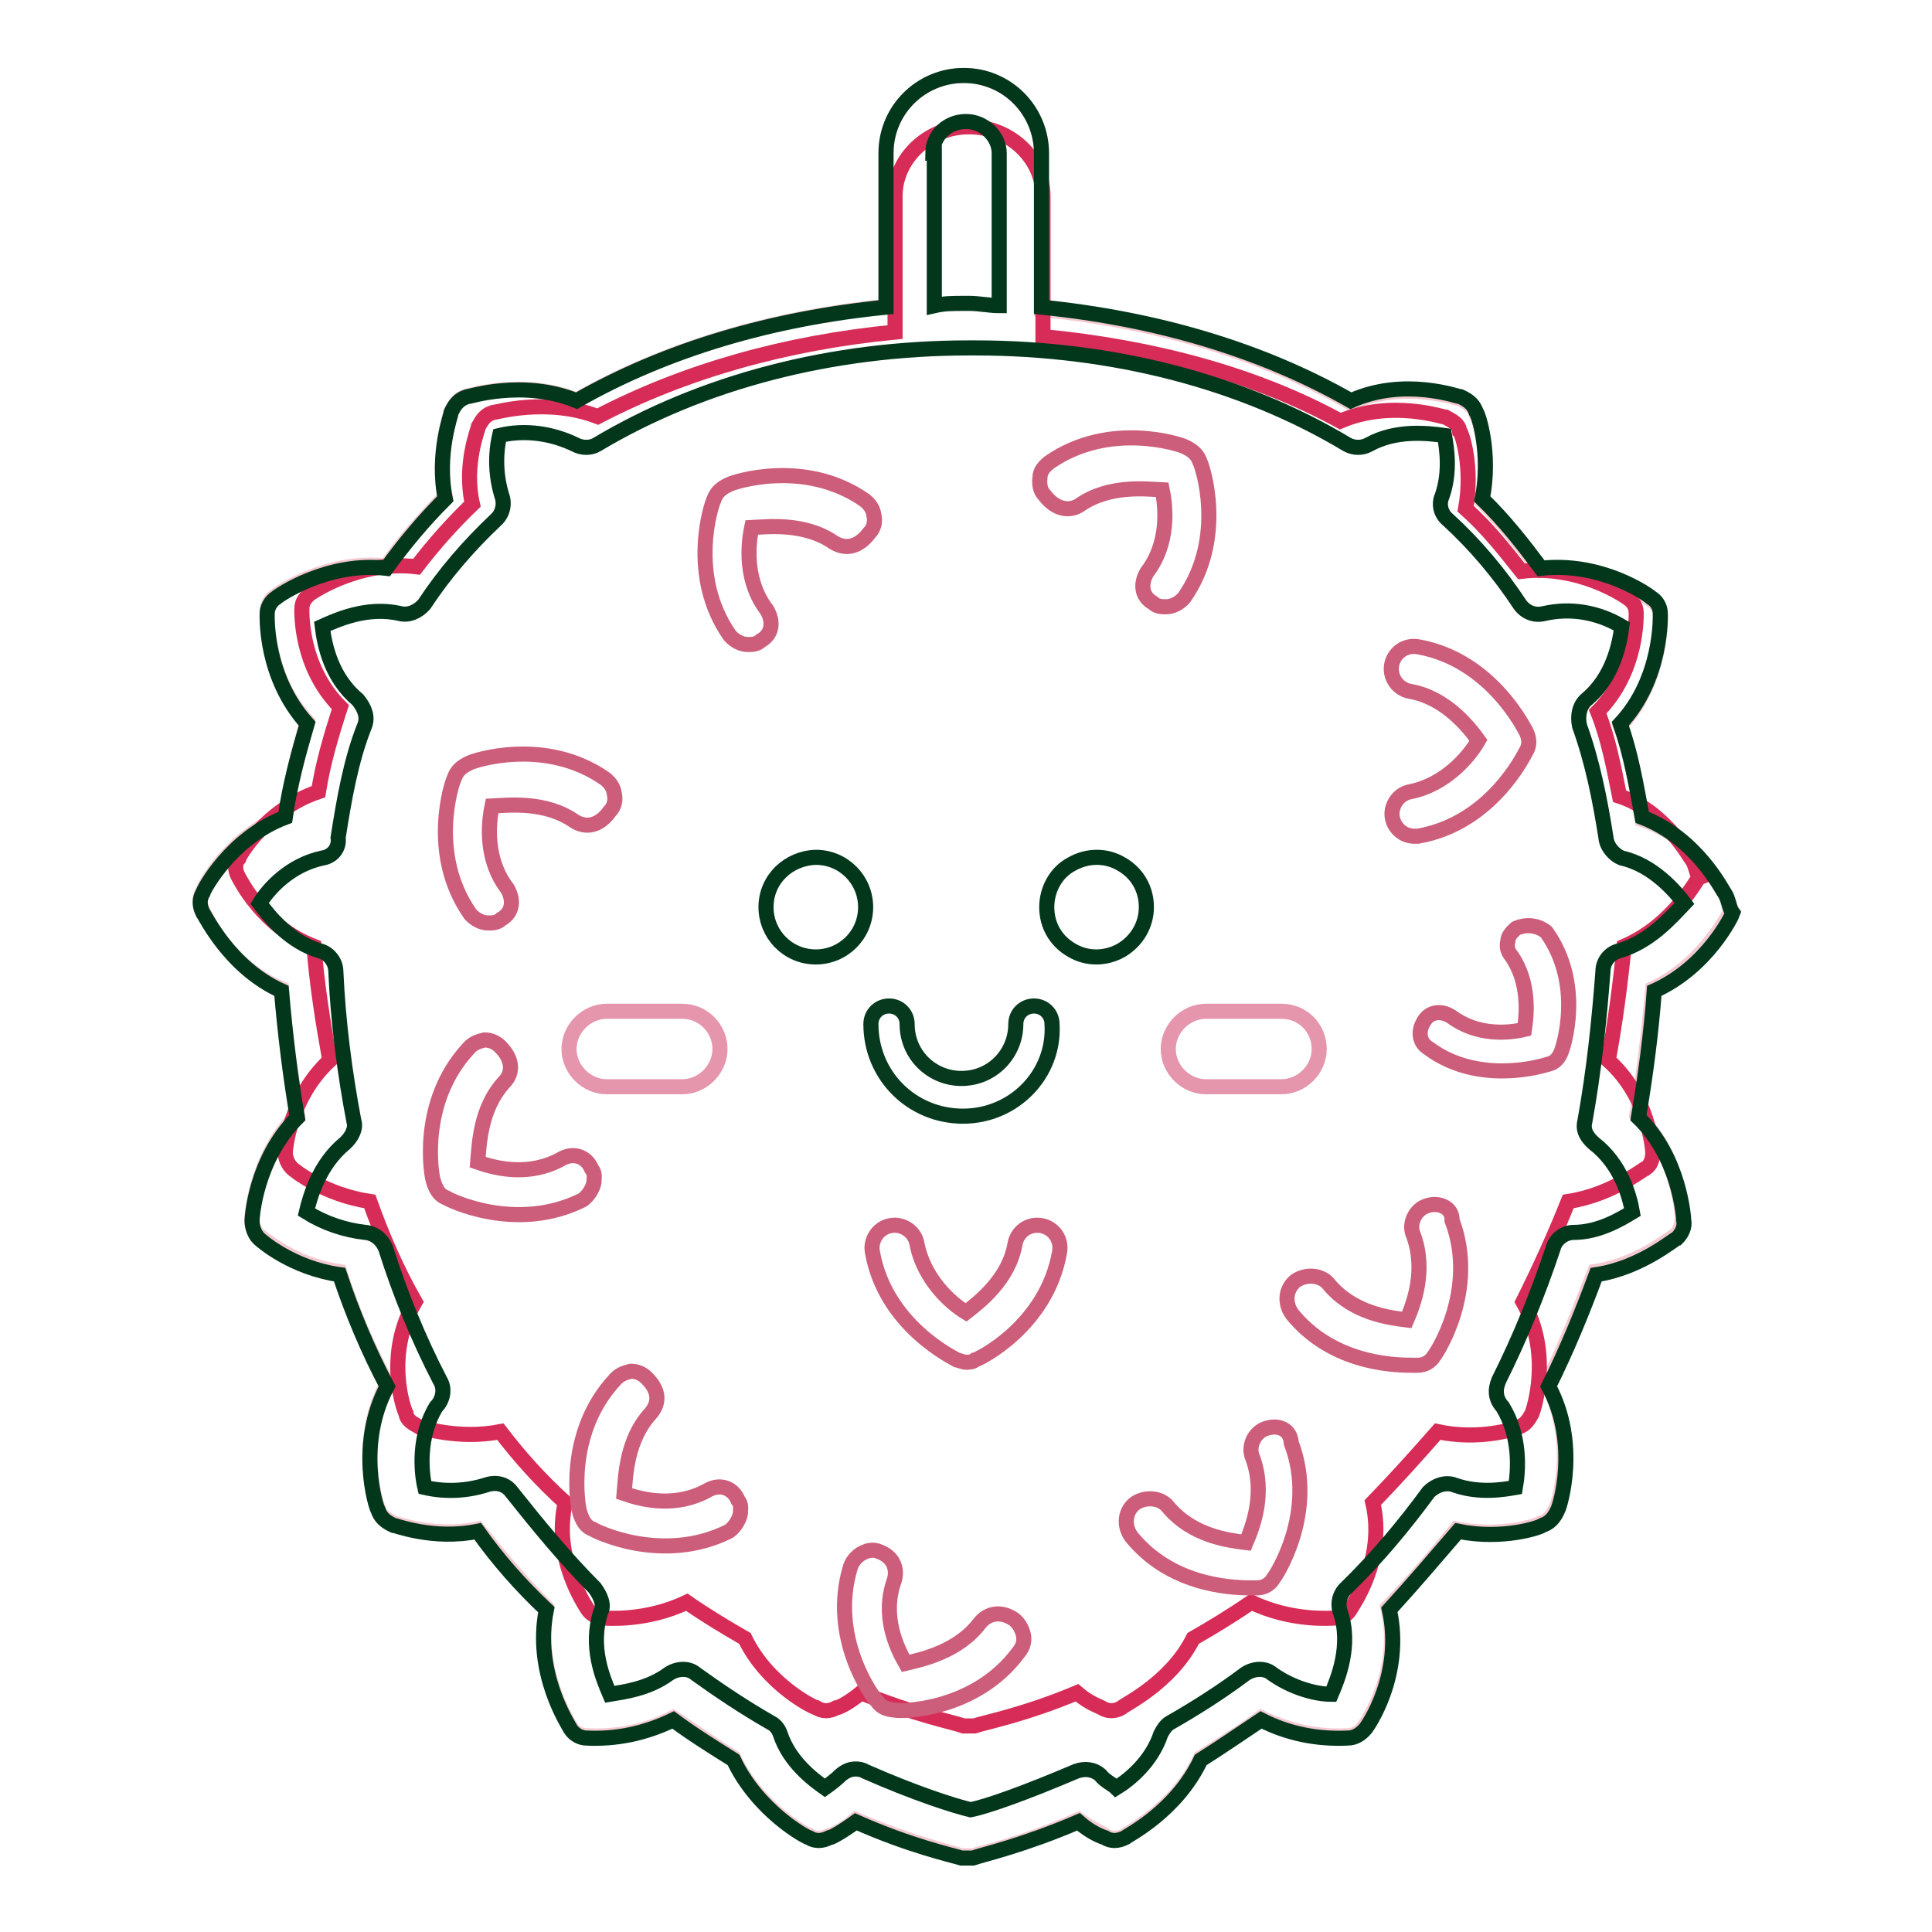 <?xml version="1.0" encoding="utf-8"?>
<!-- Svg Vector Icons : http://www.onlinewebfonts.com/icon -->
<!DOCTYPE svg PUBLIC "-//W3C//DTD SVG 1.1//EN" "http://www.w3.org/Graphics/SVG/1.1/DTD/svg11.dtd">
<svg version="1.1" xmlns="http://www.w3.org/2000/svg" xmlns:xlink="http://www.w3.org/1999/xlink" x="0px" y="0px" viewBox="0 0 256 256" enable-background="new 0 0 256 256" xml:space="preserve">
<g> <path stroke-width="2" fill-opacity="0" stroke="#f4c9d1"  d="M228.5,118.3c0.5,0.9,0.5,2,0.9,2.4c-0.3,0.3-3.5,7.1-10.4,10.3c-0.5,5.6-1.2,11.5-2.1,16.7 c5.6,5.3,6,13.4,6,13.6c0,0.9-0.3,1.8-0.9,2.4c-0.3,0-4.7,3.9-10.7,4.8c-2,5.1-3.9,10-6.3,14.8c4.1,7.7,1.5,16,1.2,16.5 c-0.5,0.9-0.9,1.7-2,2c-0.3,0.3-5.3,2-11.2,0.8c-2.9,3.6-5.9,7.1-9.1,10.4c2,8.5-2.9,15.5-3.2,15.8c-0.5,0.8-1.4,1.2-2.1,1.2 c-3.9,0.2-7.8-0.6-11.5-2.4c-2.7,2-5.3,3.6-8,5.3c-3.2,6.8-9.7,10-10,10.3c-0.9,0.5-2,0.5-2.7,0c-0.3-0.3-1.7-0.8-3.5-2.1 c-7.2,3.2-12.7,4.4-14,4.8h-1.5c-1.5-0.5-6.8-1.7-14-4.8c-1.7,1.5-3.2,2.1-3.5,2.1c-0.9,0.5-2,0.5-2.7,0c-0.3,0-6.8-3.5-10-10.3 c-2.7-1.7-5.3-3.5-8-5.3c-3.5,1.8-7.4,2.6-11.5,2.4c-0.9,0-1.7-0.5-2.1-1.2c-0.3-0.5-4.8-7.5-3.2-15.8c-3.3-3.3-6.2-6.8-9.1-10.4 c-5.9,1.2-10.9-0.8-11.2-0.8c-0.9-0.5-1.7-0.9-2-2c-0.3-0.5-2.9-8.8,1.2-16.5c-2.6-4.8-4.7-9.7-6.3-14.8 c-6.3-0.9-10.4-4.7-10.7-4.8c-0.6-0.6-1.1-1.5-0.9-2.4c0-0.3,0.5-8,6-13.6c-0.9-5.3-1.7-10.9-2.1-16.7c-7.1-2.9-10.3-10-10.4-10.3 c-0.5-0.9-0.5-2,0-2.7c0-0.3,3.6-7.2,10.9-10c0.8-4.2,1.7-8.3,2.9-12.4c-5.6-6-5.3-14-5.3-14.6c0-0.9,0.5-1.7,1.2-2.1 c0.3-0.3,6.8-4.8,14.6-3.9c2.3-3.3,5-6.3,7.8-9.2c-1.2-5.7,0.8-11.2,0.8-11.3c0.5-0.9,0.9-1.7,2-2c0.3,0,7.5-2.4,14.6,0.5 c11.9-6.8,26-10.9,41-12.4V20.3c0-5.6,4.5-10.3,10.3-10.3c5.6,0,10.3,4.5,10.3,10.3v20.7c15.1,1.5,29.1,5.6,41,12.4 c7.1-3.2,14.3-0.5,14.6-0.5c0.9,0.5,1.7,0.9,2,2c0.3,0.3,2,5.3,0.8,11.5c2.9,2.9,5.3,6,7.8,9.2c8-0.9,14.3,3.6,14.6,3.9 c0.8,0.5,1.2,1.4,1.2,2.1c0,0.3,0.3,8.5-5.3,14.6c1.5,3.9,2.1,8,2.9,12.4C224.7,110.9,228.2,118,228.5,118.3L228.5,118.3z"/> <path stroke-width="2" fill-opacity="0" stroke="#d72c57"  d="M224.3,114.1c0.5,0.9,0.5,1.8,0.9,2.1c-0.3,0.1-3.3,6.3-10,9.2c-0.5,5-1.2,10.3-2.1,15.1 c5.4,4.8,5.9,11.9,5.9,12.2c0,0.9-0.3,1.7-0.9,2.1c-0.3,0-4.4,3.5-10.3,4.4c-1.8,4.5-3.8,8.9-6,13.3c3.9,6.9,1.4,14.3,1.2,14.8 c-0.5,0.9-0.9,1.5-1.8,1.8c-0.3,0.2-5.1,1.8-10.7,0.6c-2.9,3.3-5.6,6.3-8.6,9.4c1.8,7.7-2.9,13.9-3,14.2c-0.5,0.8-1.2,1.1-2.1,1.1 c-0.3,0-5.6,0.5-11-2.1c-2.6,1.8-5.1,3.3-7.7,4.8c-3,6-9.4,8.9-9.5,9.2c-0.9,0.5-1.8,0.5-2.6,0c-0.3-0.2-1.7-0.6-3.3-2 c-6.9,2.9-12.1,3.9-13.6,4.4h-1.4c-1.4-0.5-6.5-1.5-13.6-4.4c-1.7,1.4-3,2-3.3,2c-0.9,0.5-1.8,0.5-2.6,0c-0.3,0-6.5-3-9.5-9.2 c-2.6-1.5-5.1-3-7.7-4.8c-5.4,2.6-10.7,2.1-11,2.1c-0.8,0-1.7-0.5-2.1-1.1c-0.3-0.5-4.7-6.8-3-14.2c-3.2-2.9-6-6-8.6-9.4 c-5.6,1.1-10.6-0.6-10.7-0.6c-0.9-0.5-1.7-0.9-1.8-1.8c-0.3-0.5-2.9-7.8,1.2-14.8c-2.4-4.2-4.4-8.8-6-13.3c-6-0.9-10-4.1-10.3-4.4 c-0.6-0.6-0.9-1.4-0.9-2.1c0-0.2,0.5-7.2,5.9-12.2c-0.9-5-1.7-10-2.1-15.1c-6.8-2.6-9.8-8.9-10-9.2c-0.5-0.9-0.5-1.8,0-2.4 c0-0.2,3.5-6.5,10.6-8.9c0.6-3.8,1.7-7.5,2.9-11.2c-5.4-5.4-5.1-12.7-5.1-13.1c0-0.8,0.5-1.5,1.2-2c0.3-0.2,6.5-4.4,14-3.5 c2.3-3,4.7-5.7,7.4-8.3c-1.2-5.3,0.8-10,0.8-10.3c0.5-0.9,0.9-1.5,1.8-1.8c0.3,0,7.2-2.1,14,0.5c11.5-6,24.9-9.8,39.4-11.2V26 c0-5,4.4-9.2,9.8-9.2c5.4,0,9.8,4.1,9.8,9.2v18.6c14.5,1.4,28.1,5,39.4,11.2c6.8-2.9,13.7-0.5,14-0.5c0.9,0.5,1.7,0.9,1.8,1.8 c0.3,0.2,1.8,4.8,0.8,10.3c2.9,2.6,5.1,5.4,7.4,8.3c7.7-0.9,13.7,3.3,14,3.5c0.8,0.5,1.2,1.2,1.2,2c0,0.2,0.3,7.7-5.1,13.1 c1.4,3.5,2.1,7.2,2.9,11.2C220.7,107.5,224,113.8,224.3,114.1L224.3,114.1z"/> <path stroke-width="2" fill-opacity="0" stroke="#cc5e7b"  d="M140.4,165.9c0.3-1.7-0.8-3.2-2.4-3.5c-1.7-0.3-3.2,0.8-3.5,2.4c-0.8,4.7-4.7,7.7-6.5,9.1 c-2-1.2-5.6-4.4-6.5-9.1c-0.3-1.7-2-2.7-3.5-2.4c-1.7,0.3-2.7,2-2.4,3.5c1.7,9.7,10.7,14,11.2,14.3c0.5,0.1,0.8,0.3,1.2,0.3 c0.3,0,0.9,0,1.2-0.3C129.7,180.1,138.7,175.7,140.4,165.9L140.4,165.9z M186.9,104.9c-1.7,0.3-2.7,2-2.4,3.5 c0.3,1.4,1.5,2.4,2.9,2.4h0.5c9.7-1.7,14-10.7,14.3-11.2c0.5-0.8,0.5-1.7,0-2.7c-0.3-0.5-4.7-9.5-14.3-11.2 c-1.7-0.3-3.2,0.8-3.5,2.4s0.8,3.2,2.4,3.5c4.7,0.8,7.8,4.7,9.1,6.5C194.6,100.4,191.4,104,186.9,104.9L186.9,104.9z M200.9,123 c-0.6,0.5-1.1,1.1-1.1,1.7c-0.2,0.8,0,1.4,0.5,2c2.4,3.5,2,7.7,1.7,9.7c-2.1,0.5-6.2,0.9-9.7-1.7c-1.4-0.9-2.9-0.6-3.6,0.6 c-0.9,1.4-0.6,2.9,0.6,3.6c3.2,2.4,6.9,3,9.7,3c2.1,0,4.2-0.3,6.2-0.9c0.9-0.2,1.4-0.9,1.7-1.7c0.2-0.5,3-8.8-2-15.8 C203.8,122.6,202.3,122.4,200.9,123L200.9,123z M167.7,189.3c-1.5,0.5-2.4,2.4-1.7,3.9c1.7,4.7,0,9.1-0.9,11.2 c-2.4-0.3-7.1-0.9-10.3-4.7c-0.9-1.2-2.9-1.5-4.4-0.5c-1.4,1.1-1.5,3-0.5,4.4c5.1,6.3,12.8,6.8,15.8,6.8h0.9c0.9,0,1.7-0.5,2.1-1.2 c0.3-0.3,5.9-8.8,2.4-18C171,189.4,169.4,188.7,167.7,189.3L167.7,189.3z M189,159.8c-1.5,0.5-2.4,2.4-1.7,3.9 c1.7,4.7,0,9.1-0.9,11.2c-2.4-0.3-7.1-0.9-10.3-4.7c-0.9-1.2-2.9-1.5-4.4-0.5c-1.4,1.1-1.5,3-0.5,4.4c5.1,6.3,12.8,6.8,15.8,6.8 h0.9c0.9,0,1.7-0.5,2.1-1.2c0.3-0.3,5.9-8.8,2.4-18C192.5,160,190.6,159.2,189,159.8L189,159.8z M143.1,66.9 c3.9-2.7,8.8-2.1,10.9-2c0.5,2.4,0.9,7.1-2,10.9c-0.9,1.5-0.8,3.2,0.8,4.1c0.5,0.5,1.2,0.5,1.7,0.5c0.9,0,1.8-0.5,2.4-1.2 c5.6-8,2.4-17.5,2.1-18c-0.3-0.9-0.9-1.5-2-2c-0.5-0.3-10-3.5-18,2.1c-0.6,0.5-1.2,1.1-1.2,2c-0.1,0.8,0,1.7,0.6,2.3 C139.9,67.6,141.8,67.8,143.1,66.9L143.1,66.9z"/> <path stroke-width="2" fill-opacity="0" stroke="#cc5e7b"  d="M110.5,71.9c-3.9-2.7-8.8-2.1-10.9-2c-0.5,2.4-0.9,7.1,2,10.9c0.9,1.5,0.8,3.2-0.8,4.1 c-0.5,0.5-1.2,0.5-1.7,0.5c-0.9,0-1.8-0.5-2.4-1.2c-5.6-8-2.4-17.5-2.1-18c0.3-0.9,0.9-1.5,2-2c0.5-0.3,10-3.5,18,2.1 c0.6,0.5,1.1,1.1,1.2,2c0.2,0.8,0,1.7-0.6,2.3C113.7,72.6,112,72.8,110.5,71.9z M76.1,108.8c-3.9-2.7-8.8-2.1-10.9-2 c-0.5,2.4-0.9,7.1,2,10.9c0.9,1.5,0.8,3.2-0.8,4.1c-0.5,0.5-1.2,0.5-1.7,0.5c-0.9,0-1.8-0.5-2.4-1.2c-5.6-8-2.4-17.5-2.1-18 c0.3-0.9,0.9-1.5,2-2c0.5-0.3,10-3.5,18,2.1c0.6,0.5,1.1,1.1,1.2,2c0.2,0.8,0,1.7-0.6,2.3C79.3,109.6,77.5,109.7,76.1,108.8z  M86.2,187.3c-3.2,3.5-3.3,8.3-3.5,10.6c2.3,0.8,6.8,2,11.2-0.5c1.5-0.8,3.2-0.3,3.9,1.4c0.5,0.6,0.3,1.2,0.3,1.8 c-0.2,0.9-0.8,1.8-1.5,2.3c-8.8,4.4-17.7,0-18.1-0.3c-0.9-0.3-1.4-1.2-1.7-2.3c-0.2-0.5-2-10.3,4.7-17.5c0.5-0.6,1.2-0.9,2.1-1.1 c0.8,0,1.5,0.3,2.1,0.9C87.4,184.3,87.4,185.9,86.2,187.3z M66.8,143.4c-3.2,3.5-3.3,8.3-3.5,10.6c2.3,0.8,6.8,2,11.2-0.5 c1.5-0.8,3.2-0.3,3.9,1.4c0.5,0.6,0.3,1.2,0.3,1.8c-0.2,0.9-0.8,1.8-1.5,2.3c-8.8,4.4-17.7,0-18.1-0.3c-0.9-0.3-1.4-1.2-1.7-2.3 c-0.2-0.5-2-10.3,4.7-17.5c0.5-0.6,1.2-0.9,2.1-1.1c0.8,0,1.5,0.3,2.1,0.9C68,140.4,68,142.2,66.8,143.4z"/> <path stroke-width="2" fill-opacity="0" stroke="#02371c"  d="M228.5,118.3c-0.3-0.3-3.6-7.2-10.9-10c-0.8-4.4-1.5-8.4-2.9-12.4c5.6-6,5.3-14.3,5.3-14.6 c0-0.9-0.5-1.7-1.2-2.1c-0.3-0.3-6.5-4.8-14.6-3.9c-2.4-3.2-4.8-6.3-7.8-9.2c1.2-6-0.5-11.2-0.8-11.5c-0.3-0.9-0.9-1.5-2-2 c-0.3,0-7.5-2.7-14.6,0.5c-11.9-6.8-26-10.9-41-12.4V20.3c0-5.6-4.5-10.3-10.3-10.3c-5.6,0-10.3,4.5-10.3,10.3v20.4 c-15.1,1.5-29.1,5.6-41,12.4c-7.1-2.9-14.3-0.5-14.6-0.5c-0.9,0.3-1.5,0.9-2,2c0,0.3-2,5.6-0.8,11.5c-2.9,2.9-5.4,5.9-7.8,9.2 c-7.8-0.9-14.3,3.6-14.6,3.9c-0.8,0.5-1.2,1.4-1.2,2.1c0,0.5-0.3,8.4,5.3,14.6c-1.2,4.1-2.3,8.1-2.9,12.4 c-7.2,2.7-10.9,9.7-10.9,10c-0.5,0.8-0.5,1.7,0,2.7c0.3,0.3,3.5,7.2,10.4,10.3c0.5,5.9,1.2,11.5,2.1,16.8c-5.6,5.6-6,13.4-6,13.6 c0,0.9,0.3,1.8,0.9,2.4c0.3,0.3,4.4,3.9,10.7,4.8c1.7,5.1,3.8,10.1,6.3,14.8c-4.1,7.7-1.5,16-1.2,16.4c0.3,0.9,0.9,1.5,2,2 c0.3,0,5.3,2,11.2,0.8c2.7,3.8,5.7,7.2,9.1,10.4c-1.7,8.3,2.9,15.2,3.2,15.8c0.5,0.8,1.4,1.2,2.1,1.2c3.9,0.2,7.8-0.6,11.5-2.4 c2.7,2,5.3,3.6,8,5.3c3.2,6.8,9.7,10.3,10,10.3c0.8,0.5,1.7,0.5,2.7,0c0.3,0,1.7-0.8,3.5-2.1c7.2,3.2,12.7,4.4,14,4.8h1.5 c1.5-0.5,6.8-1.7,14-4.8c1.7,1.5,3.2,2,3.5,2.1c0.8,0.5,1.7,0.5,2.7,0c0.3-0.3,6.8-3.5,10-10.3c2.7-1.7,5.3-3.5,8-5.3 c3.5,1.8,7.4,2.6,11.5,2.4c0.9,0,1.7-0.5,2.3-1.2c0.3-0.3,5.1-7.2,3.2-15.8c3.2-3.5,6-6.8,9.1-10.4c5.9,1.2,10.9-0.5,11.2-0.8 c0.9-0.3,1.5-0.9,2-2c0.3-0.5,2.9-8.8-1.2-16.4c2.4-4.8,4.4-9.7,6.3-14.8c6-0.9,10.4-4.8,10.7-4.8c0.6-0.6,1.1-1.5,0.9-2.4 c0-0.3-0.5-8.3-6-13.6c0.9-5.3,1.7-11.2,2.1-16.8c7.1-3.2,10.3-10,10.4-10.3C229.1,120.3,229.1,119.2,228.5,118.3z M123.6,20.3 c0-2.4,2-4.2,4.4-4.2c2.4,0,4.4,2,4.4,4.2v20.2c-1.2,0-2.7-0.3-3.9-0.3h-0.8c-1.4,0-2.6,0-3.9,0.3V20.3H123.6L123.6,20.3z  M214.5,126c-1.2,0.3-2.1,1.4-2.1,2.7c-0.5,6.6-1.2,13.3-2.4,19.9c-0.3,1.2,0.3,2.1,1.2,2.9c3.5,2.7,4.7,6.8,5.1,9.1 c-1.5,0.9-4.4,2.7-7.8,2.7c-1.2,0-2.4,0.9-2.7,2.1c-2,6-4.4,11.9-7.2,17.5c-0.5,1.2-0.5,2.4,0.5,3.5c2.4,3.9,2.1,8.4,1.7,10.7 c-1.7,0.3-4.8,0.8-8-0.3c-1.2-0.5-2.6,0-3.5,0.9c-3.3,4.5-6.9,8.8-10.9,12.7c-0.9,0.8-1.2,2.1-0.8,3.2c1.5,4.4-0.3,8.8-1.2,10.9 c-2,0-5.1-0.8-7.8-2.7c-0.9-0.8-2.4-0.8-3.6,0c-3.2,2.4-6.5,4.5-10,6.5c-0.5,0.3-0.9,0.9-1.2,1.5c-1.2,3.6-4.1,6-5.9,7.1 c-0.5-0.5-1.5-0.9-2.1-1.7c-0.9-0.8-2.1-0.9-3.2-0.5c-6.8,2.9-11.9,4.7-14,5.1c-2.1-0.5-7.2-2.1-14-5.1c-0.3-0.2-0.8-0.3-1.2-0.3 c-0.8,0-1.4,0.3-2,0.8c-0.6,0.6-1.4,1.2-2.1,1.7c-1.7-1.2-4.7-3.5-5.9-7.1c-0.2-0.6-0.6-1.2-1.2-1.5c-3.5-2-6.8-4.2-10-6.5 c-0.9-0.8-2.4-0.8-3.6,0c-2.7,2-6,2.4-7.8,2.7c-0.9-2.1-2.7-6.3-1.2-10.9c0.5-0.9,0-2.1-0.8-3.2c-3.9-3.9-7.5-8.3-11-12.7 c-0.8-1.1-2.1-1.4-3.5-0.9c-2.6,0.8-5.4,0.9-8,0.3c-0.5-2.1-0.9-6.8,1.5-10.7c0.9-0.9,1.2-2.4,0.5-3.5c-2.9-5.6-5.3-11.5-7.2-17.5 c-0.5-1.2-1.5-2-2.7-2.1c-2.7-0.3-5.4-1.2-7.8-2.7c0.5-2.1,1.7-6.3,5.1-9.1c0.9-0.8,1.5-2,1.2-2.9c-1.2-6.3-2.1-13.1-2.4-19.9 c0-1.2-0.9-2.4-2.1-2.7c-4.1-1.2-6.8-4.7-8-6.3c1.2-2,4.1-5.1,8.3-6c1.4-0.2,2.3-1.4,2.1-2.7c0.8-5.1,1.7-10.3,3.5-14.8 c0.5-1.2,0-2.4-0.9-3.5c-3.5-2.9-4.4-7.2-4.7-9.7c2-0.9,6-2.7,10.3-1.7c1.2,0.3,2.4-0.3,3.2-1.2c2.7-4.1,5.9-7.8,9.5-11.2 c0.9-0.8,1.2-2.1,0.8-3.2c-0.8-2.6-0.9-5.4-0.3-8c3.3-0.8,6.9-0.3,10,1.2c0.9,0.5,2.1,0.5,2.9,0c13.9-8.3,31.1-12.8,49.3-12.8h0.8 c18.3,0,35.5,4.5,49.3,12.8c0.9,0.5,2,0.5,2.9,0c3.6-2,7.8-1.5,10-1.2c0.3,1.7,0.8,4.8-0.3,8c-0.5,1.1-0.2,2.4,0.8,3.2 c3.6,3.3,6.8,7.1,9.5,11.2c0.8,1.1,2,1.5,3.2,1.2c3.5-0.8,7.1-0.2,10.3,1.7c-0.3,2.4-1.2,6.8-4.7,9.7c-0.9,0.8-1.2,2.1-0.9,3.5 c1.7,4.7,2.7,9.7,3.5,14.8c0.1,1.2,1.1,2.3,2.1,2.7c4.1,0.9,7.1,4.4,8.3,6C221.3,121.7,218.6,124.8,214.5,126L214.5,126z"/> <path stroke-width="2" fill-opacity="0" stroke="#cc5e7b"  d="M129.8,215.1c-2.9,3.8-7.7,4.8-9.8,5.3c-1.2-2.1-3.2-6.3-1.5-11c0.5-1.7-0.3-3.2-2-3.8 c-0.6-0.3-1.4-0.2-1.8,0c-0.9,0.3-1.7,1.1-2,2c-2.9,9.4,3,17.4,3.5,17.8c0.6,0.9,1.4,1.1,2.4,1.2c0.6,0.2,10.6,0.2,16.4-7.7 c0.5-0.6,0.8-1.4,0.6-2.3c-0.2-0.8-0.6-1.5-1.2-2C132.7,213.4,130.9,213.7,129.8,215.1L129.8,215.1z"/> <path stroke-width="2" fill-opacity="0" stroke="#02371c"  d="M101.5,120.2c0,3.6,2.9,6.6,6.6,6.6c3.6,0,6.6-2.9,6.6-6.6c0-3.6-2.9-6.6-6.6-6.6 C104.5,113.7,101.5,116.5,101.5,120.2z M138.7,120.2c0,2.4,1.2,4.5,3.3,5.7c2,1.2,4.5,1.2,6.6,0c2-1.2,3.3-3.3,3.3-5.7 c0-2.4-1.2-4.5-3.3-5.7c-2-1.2-4.5-1.2-6.6,0C139.9,115.6,138.7,117.9,138.7,120.2z"/> <path stroke-width="2" fill-opacity="0" stroke="#07391e"  d="M127.6,147.9c-6.8,0-12.2-5.4-12.2-12.2c0-1.4,1.1-2.4,2.4-2.4c1.4,0,2.4,1.1,2.4,2.4 c0,4.1,3.3,7.2,7.2,7.2c4.1,0,7.2-3.3,7.2-7.2c0-1.4,1.1-2.4,2.4-2.4c1.4,0,2.4,1.1,2.4,2.4C139.8,142.3,134.4,147.9,127.6,147.9 L127.6,147.9z"/> <path stroke-width="2" fill-opacity="0" stroke="#e596ad"  d="M90.4,134h-10c-2.7,0-5,2.3-5,5s2.3,5,5,5h10c2.7,0,5-2.3,5-5S93.2,134,90.4,134z M169.8,134h-10 c-2.7,0-5,2.3-5,5s2.3,5,5,5h10c2.7,0,5-2.3,5-5S172.7,134,169.8,134z"/></g>
</svg>